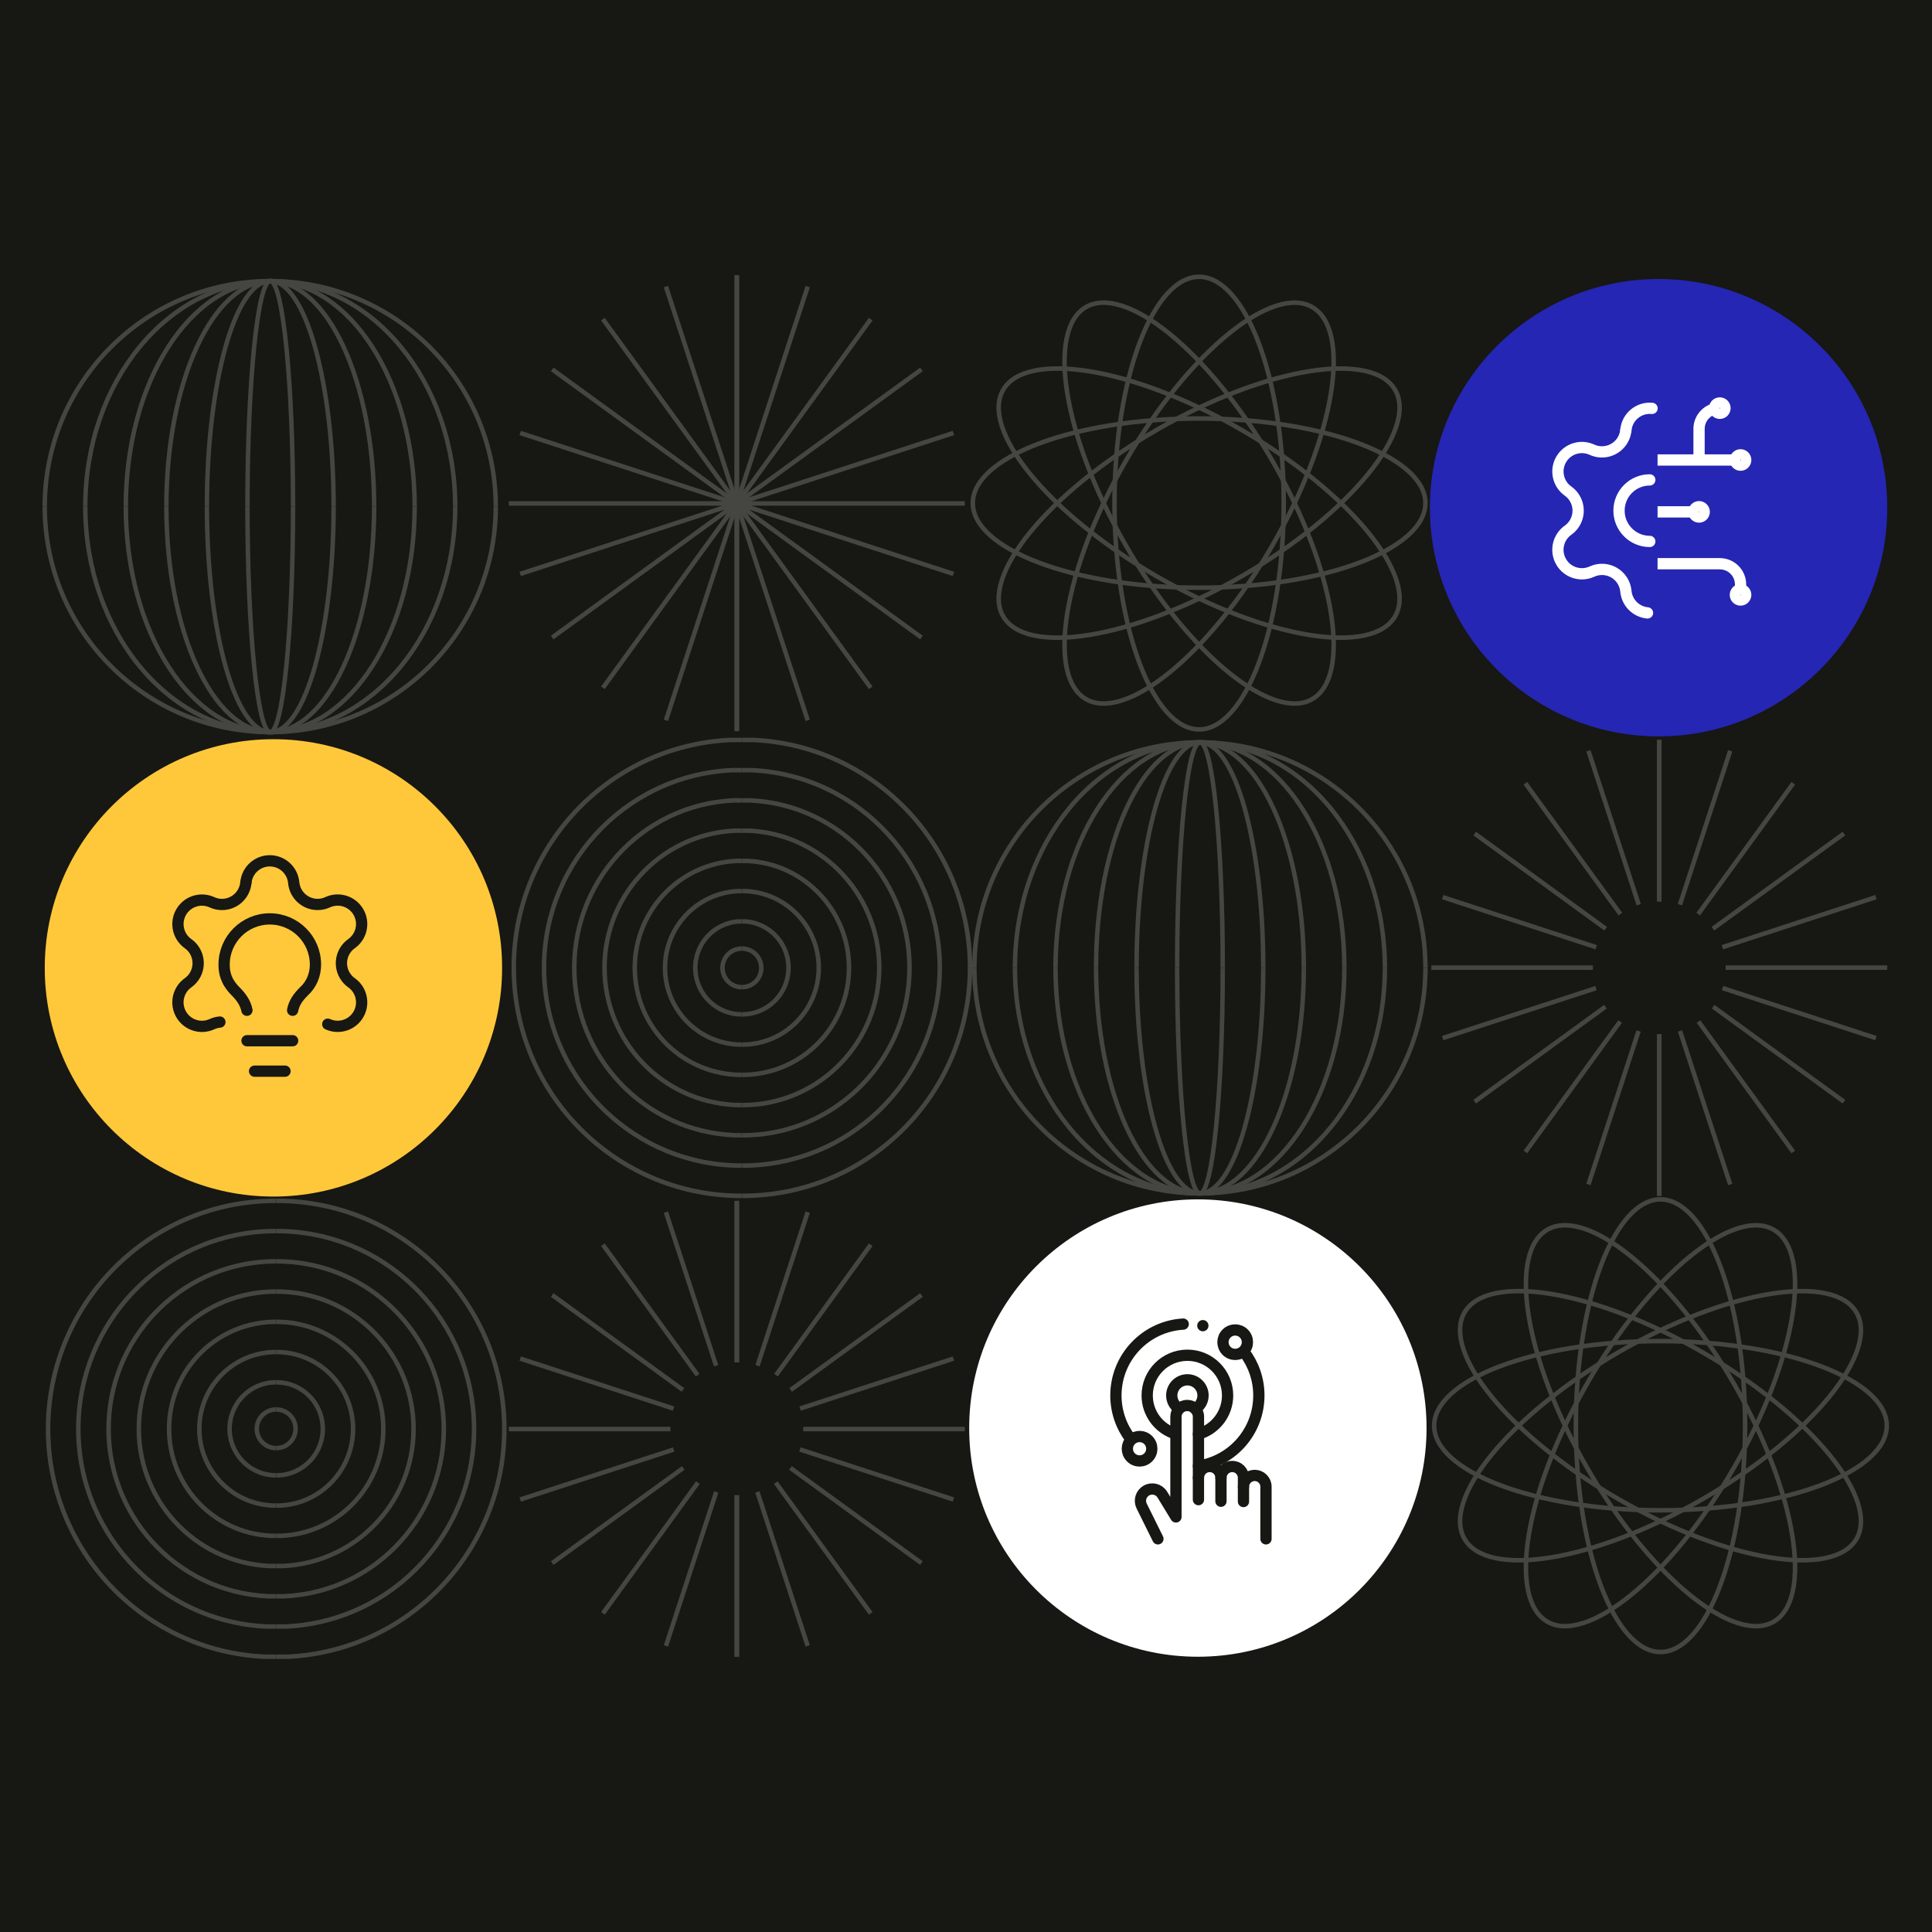 <?xml version="1.0" encoding="UTF-8"?>
<svg id="Layer_1" data-name="Layer 1" xmlns="http://www.w3.org/2000/svg" viewBox="0 0 1200 1200">
  <defs>
    <style>
      .cls-1 {
        stroke: #171713;
      }

      .cls-1, .cls-2, .cls-3, .cls-4, .cls-5, .cls-6, .cls-7 {
        fill: none;
      }

      .cls-1, .cls-2, .cls-6 {
        stroke-width: 7px;
      }

      .cls-1, .cls-6 {
        stroke-linecap: round;
        stroke-linejoin: round;
      }

      .cls-8 {
        fill: #171713;
      }

      .cls-2 {
        stroke-miterlimit: 10;
      }

      .cls-2, .cls-3, .cls-4, .cls-5, .cls-6, .cls-7 {
        stroke: #fff;
      }

      .cls-3 {
        stroke-width: 2.76px;
      }

      .cls-4, .cls-7 {
        stroke-width: 2.79px;
      }

      .cls-5 {
        stroke-width: 2.8px;
      }

      .cls-9 {
        fill: #ffc83a;
      }

      .cls-10 {
        fill: #fff;
      }

      .cls-11, .cls-7 {
        opacity: .2;
      }

      .cls-12 {
        fill: #2526b3;
      }
    </style>
  </defs>
  <rect class="cls-8" x="-12.77" y="-10.71" width="1225.54" height="1221.43"/>
  <g>
    <path class="cls-7" d="M171.48,745.86c-75.58-.25-137.94,59.34-141.47,135.07-3.61,78.13,56.61,144.47,134.49,148.09h6.98"/>
    <path class="cls-7" d="M171.48,764.65c-65.55-.21-119.64,51.46-122.7,117.15-3.13,67.76,49.09,125.3,116.64,128.45h6.06"/>
    <path class="cls-7" d="M171.48,783.43c-55.53-.18-101.34,43.59-103.93,99.23-2.66,57.4,41.58,106.14,98.8,108.8h5.13"/>
    <path class="cls-7" d="M171.48,802.21c-45.5-.15-83.04,35.72-85.16,81.31-2.18,47.03,34.07,86.97,80.96,89.15h4.2"/>
    <path class="cls-7" d="M171.48,821c-35.47-.11-64.74,27.85-66.39,63.39-1.7,36.67,26.57,67.8,63.12,69.51h3.28"/>
    <path class="cls-7" d="M171.48,839.78c-25.45-.08-46.44,19.98-47.63,45.48-1.22,26.3,19.05,48.63,45.27,49.86h2.35"/>
    <path class="cls-7" d="M171.48,858.57c-15.42-.05-28.14,12.1-28.86,27.55-.74,15.94,11.55,29.47,27.43,30.21h1.42"/>
    <path class="cls-7" d="M171.48,875.47c-6.39-.02-11.67,5.02-11.97,11.42-.31,6.61,4.79,12.22,11.37,12.53h.59"/>
    <path class="cls-7" d="M171.62,745.86c75.58-.25,137.93,59.34,141.47,135.07,3.61,78.13-56.6,144.47-134.48,148.09h-6.98"/>
    <path class="cls-7" d="M171.62,764.65c65.55-.21,119.63,51.46,122.7,117.15,3.14,67.76-49.09,125.3-116.64,128.45h-6.06"/>
    <path class="cls-7" d="M171.62,783.43c55.52-.18,101.33,43.59,103.93,99.23,2.66,57.4-41.58,106.14-98.8,108.8h-5.13"/>
    <path class="cls-7" d="M171.62,802.21c45.5-.15,83.04,35.72,85.16,81.31,2.18,47.03-34.07,86.97-80.96,89.15h-4.2"/>
    <path class="cls-7" d="M171.62,821c35.47-.11,64.74,27.85,66.39,63.39,1.7,36.67-26.56,67.8-63.12,69.51h-3.28"/>
    <path class="cls-7" d="M171.62,839.78c25.44-.08,46.44,19.98,47.63,45.48,1.22,26.3-19.06,48.63-45.28,49.86h-2.35"/>
    <path class="cls-7" d="M171.62,858.57c15.42-.05,28.14,12.1,28.86,27.55.74,15.94-11.55,29.47-27.43,30.21h-1.42"/>
    <path class="cls-7" d="M171.62,875.47c6.39-.02,11.67,5.02,11.97,11.42.3,6.61-4.79,12.22-11.38,12.53h-.59"/>
    <g class="cls-11">
      <path class="cls-4" d="M460.87,742.75c75.58.25,137.94-59.34,141.47-135.07,3.61-78.13-56.61-144.47-134.49-148.09h-6.98"/>
      <path class="cls-4" d="M460.87,723.97c65.55.21,119.64-51.46,122.7-117.15,3.13-67.76-49.09-125.3-116.64-128.45h-6.06"/>
      <path class="cls-4" d="M460.87,705.18c55.53.18,101.34-43.59,103.93-99.23,2.66-57.4-41.58-106.14-98.8-108.8h-5.13"/>
      <path class="cls-4" d="M460.87,686.4c45.5.15,83.04-35.72,85.16-81.31,2.18-47.03-34.07-86.97-80.96-89.15h-4.2"/>
      <path class="cls-4" d="M460.87,667.62c35.47.11,64.74-27.85,66.39-63.39,1.7-36.67-26.57-67.8-63.12-69.51h-3.28"/>
      <path class="cls-4" d="M460.87,648.83c25.45.08,46.44-19.98,47.63-45.48,1.22-26.3-19.05-48.63-45.27-49.86h-2.35"/>
      <path class="cls-4" d="M460.87,630.05c15.42.05,28.14-12.1,28.86-27.55.74-15.94-11.55-29.47-27.43-30.21h-1.42"/>
      <path class="cls-4" d="M460.87,613.14c6.39.02,11.67-5.02,11.97-11.42.31-6.61-4.79-12.22-11.37-12.53h-.59"/>
      <path class="cls-4" d="M460.73,742.75c-75.58.25-137.93-59.34-141.47-135.07-3.61-78.13,56.6-144.47,134.48-148.09h6.98"/>
      <path class="cls-4" d="M460.73,723.97c-65.55.21-119.63-51.46-122.7-117.15-3.14-67.76,49.09-125.3,116.64-128.45h6.06"/>
      <path class="cls-4" d="M460.73,705.18c-55.52.18-101.33-43.59-103.93-99.23-2.66-57.4,41.58-106.14,98.8-108.8h5.13"/>
      <path class="cls-4" d="M460.73,686.4c-45.5.15-83.04-35.72-85.16-81.31-2.18-47.03,34.07-86.97,80.96-89.15h4.2"/>
      <path class="cls-4" d="M460.73,667.62c-35.47.11-64.74-27.85-66.39-63.39-1.7-36.67,26.56-67.8,63.12-69.51h3.28"/>
      <path class="cls-4" d="M460.73,648.83c-25.44.08-46.44-19.98-47.63-45.48-1.22-26.3,19.06-48.63,45.28-49.86h2.35"/>
      <path class="cls-4" d="M460.73,630.05c-15.42.05-28.14-12.1-28.86-27.55-.74-15.94,11.55-29.47,27.43-30.21h1.42"/>
      <path class="cls-4" d="M460.73,613.14c-6.39.02-11.67-5.02-11.97-11.42-.3-6.61,4.79-12.22,11.38-12.53h.59"/>
    </g>
    <g class="cls-11">
      <path class="cls-4" d="M457.65,312.7v141.43"/>
      <path class="cls-4" d="M457.65,312.7l-44.03,134.7"/>
      <path class="cls-4" d="M457.65,312.7l-83.17,114.5"/>
      <path class="cls-4" d="M457.65,312.7l-114.67,83.27"/>
      <path class="cls-4" d="M457.35,312.7l-134.24,43.78"/>
      <path class="cls-4" d="M457.66,312.7h-141.58"/>
      <path class="cls-4" d="M457.35,312.71l-134.24-43.78"/>
      <path class="cls-4" d="M457.65,312.71l-114.67-83.27"/>
      <path class="cls-4" d="M457.65,312.71l-83.17-114.49"/>
      <path class="cls-4" d="M457.65,312.71l-44.03-134.7"/>
      <path class="cls-4" d="M457.65,312.71v-141.74"/>
      <path class="cls-4" d="M457.66,312.7v141.43"/>
      <path class="cls-4" d="M457.66,312.7l44.03,134.7"/>
      <path class="cls-4" d="M457.66,312.7l83.17,114.5"/>
      <path class="cls-4" d="M457.66,312.7l114.67,83.27"/>
      <path class="cls-4" d="M457.96,312.7l134.24,43.78"/>
      <path class="cls-4" d="M457.66,312.7h141.58"/>
      <path class="cls-4" d="M457.96,312.71l134.24-43.78"/>
      <path class="cls-4" d="M457.66,312.71l114.67-83.27"/>
      <path class="cls-4" d="M457.66,312.71l83.17-114.49"/>
      <path class="cls-4" d="M457.66,312.71l44.03-134.7"/>
      <path class="cls-4" d="M457.66,312.71v-141.74"/>
    </g>
    <g class="cls-11">
      <line class="cls-4" x1="1030.63" y1="459.58" x2="1030.63" y2="559.92"/>
      <line class="cls-4" x1="1043.41" y1="561.94" x2="1074.66" y2="466.32"/>
      <line class="cls-4" x1="1054.8" y1="567.74" x2="1113.81" y2="486.52"/>
      <line class="cls-4" x1="1063.92" y1="576.84" x2="1145.3" y2="517.74"/>
      <line class="cls-4" x1="1069.81" y1="588.33" x2="1165.17" y2="557.23"/>
      <line class="cls-4" x1="1071.86" y1="601.02" x2="1172.21" y2="601.02"/>
      <line class="cls-4" x1="1069.91" y1="613.7" x2="1165.17" y2="644.78"/>
      <line class="cls-4" x1="1064.07" y1="625.28" x2="1145.3" y2="684.27"/>
      <line class="cls-4" x1="1054.95" y1="634.48" x2="1113.81" y2="715.5"/>
      <line class="cls-4" x1="1043.48" y1="640.35" x2="1074.66" y2="735.71"/>
      <line class="cls-4" x1="1030.63" y1="642.4" x2="1030.63" y2="742.75"/>
      <line class="cls-4" x1="1030.61" y1="459.58" x2="1030.61" y2="559.92"/>
      <line class="cls-4" x1="986.6" y1="466.32" x2="1017.85" y2="561.94"/>
      <line class="cls-4" x1="947.45" y1="486.52" x2="1006.45" y2="567.74"/>
      <line class="cls-4" x1="915.96" y1="517.74" x2="997.33" y2="576.84"/>
      <line class="cls-4" x1="896.08" y1="557.23" x2="991.42" y2="588.33"/>
      <line class="cls-4" x1="889.04" y1="601.02" x2="989.38" y2="601.02"/>
      <line class="cls-4" x1="896.08" y1="644.78" x2="991.33" y2="613.72"/>
      <line class="cls-4" x1="915.96" y1="684.27" x2="997.18" y2="625.28"/>
      <line class="cls-4" x1="947.45" y1="715.5" x2="1006.3" y2="634.48"/>
      <line class="cls-4" x1="986.6" y1="735.71" x2="1017.77" y2="640.35"/>
      <line class="cls-4" x1="1030.61" y1="642.4" x2="1030.61" y2="742.75"/>
    </g>
    <g class="cls-11">
      <line class="cls-4" x1="457.65" y1="1029.03" x2="457.65" y2="928.7"/>
      <line class="cls-4" x1="444.87" y1="926.67" x2="413.63" y2="1022.29"/>
      <line class="cls-4" x1="433.48" y1="920.87" x2="374.48" y2="1002.1"/>
      <line class="cls-4" x1="424.36" y1="911.77" x2="342.98" y2="970.87"/>
      <line class="cls-4" x1="418.47" y1="900.29" x2="323.11" y2="931.38"/>
      <line class="cls-4" x1="416.42" y1="887.6" x2="316.07" y2="887.6"/>
      <line class="cls-4" x1="418.37" y1="874.91" x2="323.11" y2="843.83"/>
      <line class="cls-4" x1="424.21" y1="863.33" x2="342.98" y2="804.35"/>
      <line class="cls-4" x1="433.33" y1="854.14" x2="374.48" y2="773.12"/>
      <line class="cls-4" x1="444.8" y1="848.26" x2="413.62" y2="752.9"/>
      <line class="cls-4" x1="457.65" y1="846.22" x2="457.65" y2="745.87"/>
      <line class="cls-4" x1="457.67" y1="1029.03" x2="457.67" y2="928.7"/>
      <line class="cls-4" x1="501.68" y1="1022.29" x2="470.43" y2="926.67"/>
      <line class="cls-4" x1="540.83" y1="1002.1" x2="481.83" y2="920.87"/>
      <line class="cls-4" x1="572.32" y1="970.87" x2="490.95" y2="911.77"/>
      <line class="cls-4" x1="592.2" y1="931.38" x2="496.86" y2="900.29"/>
      <line class="cls-4" x1="599.24" y1="887.6" x2="498.9" y2="887.6"/>
      <line class="cls-4" x1="592.2" y1="843.83" x2="496.95" y2="874.89"/>
      <line class="cls-4" x1="572.32" y1="804.35" x2="491.1" y2="863.33"/>
      <line class="cls-4" x1="540.83" y1="773.12" x2="481.98" y2="854.14"/>
      <line class="cls-4" x1="501.68" y1="752.9" x2="470.51" y2="848.26"/>
      <line class="cls-4" x1="457.67" y1="846.22" x2="457.67" y2="745.87"/>
    </g>
    <circle class="cls-10" cx="744.02" cy="886.99" r="142.04"/>
    <circle class="cls-12" cx="1030.17" cy="315.34" r="142.04"/>
    <circle class="cls-9" cx="169.83" cy="601.17" r="142.04"/>
    <g class="cls-11">
      <path class="cls-5" d="M978.8,885.52c0-39.08,6.02-74.4,15.71-99.89,4.85-12.75,10.58-22.98,16.88-29.99,6.3-7.01,13.05-10.69,19.96-10.69s13.66,3.68,19.96,10.69c6.3,7.01,12.03,17.24,16.88,29.99,9.69,25.5,15.71,60.81,15.71,99.89s-6.02,74.4-15.71,99.89c-4.85,12.75-10.58,22.98-16.88,29.99-6.3,7.01-13.05,10.69-19.96,10.69s-13.66-3.68-19.96-10.69c-6.3-7.01-12.03-17.24-16.88-29.99-9.69-25.5-15.71-60.81-15.71-99.89Z"/>
      <path class="cls-5" d="M1031.35,832.98c39.08,0,74.4,6.02,99.89,15.71,12.75,4.85,22.98,10.58,29.99,16.88,7.01,6.3,10.69,13.05,10.69,19.96s-3.68,13.66-10.69,19.96c-7.01,6.3-17.23,12.03-29.99,16.88-25.5,9.69-60.81,15.71-99.89,15.71s-74.4-6.02-99.89-15.71c-12.75-4.85-22.98-10.58-29.99-16.88-7.01-6.3-10.69-13.05-10.69-19.96s3.68-13.66,10.69-19.96c7.01-6.3,17.23-12.04,29.99-16.88,25.5-9.69,60.81-15.71,99.89-15.71Z"/>
      <path class="cls-5" d="M1057.63,840.01c33.84,19.54,61.42,42.42,78.66,63.55,8.62,10.58,14.61,20.65,17.53,29.61,2.92,8.96,2.74,16.64-.72,22.63-3.46,5.98-10.02,9.99-19.24,11.94-9.22,1.95-20.94,1.81-34.41-.38-26.92-4.36-60.52-16.8-94.37-36.34-33.84-19.54-61.42-42.42-78.65-63.55-8.62-10.58-14.61-20.65-17.53-29.61-2.92-8.96-2.74-16.64.72-22.63,3.46-5.99,10.02-9.99,19.24-11.94,9.22-1.95,20.94-1.81,34.41.37,26.92,4.36,60.52,16.8,94.36,36.34Z"/>
      <path class="cls-5" d="M1076.87,859.25c19.54,33.85,31.98,67.44,36.34,94.37,2.18,13.47,2.32,25.19.37,34.41-1.95,9.22-5.95,15.78-11.94,19.24-5.99,3.46-13.67,3.64-22.63.72-8.96-2.92-19.04-8.91-29.61-17.53-21.14-17.24-44.01-44.81-63.55-78.65-19.54-33.85-31.98-67.44-36.34-94.37-2.18-13.47-2.32-25.19-.38-34.41,1.95-9.22,5.95-15.78,11.94-19.24,5.99-3.46,13.67-3.64,22.63-.72,8.96,2.92,19.04,8.91,29.61,17.53,21.14,17.24,44.01,44.81,63.55,78.65Z"/>
      <path class="cls-5" d="M985.85,859.25c19.54-33.84,42.41-61.42,63.55-78.65,10.57-8.62,20.65-14.61,29.61-17.53,8.96-2.92,16.64-2.74,22.63.72,5.99,3.46,9.99,10.02,11.94,19.24,1.95,9.22,1.81,20.94-.37,34.41-4.36,26.92-16.8,60.52-36.34,94.37-19.54,33.84-42.41,61.42-63.55,78.65-10.57,8.62-20.65,14.61-29.61,17.53-8.96,2.92-16.64,2.74-22.63-.72-5.98-3.46-9.99-10.02-11.94-19.24-1.95-9.22-1.8-20.94.38-34.41,4.36-26.92,16.8-60.52,36.34-94.37Z"/>
      <path class="cls-5" d="M1005.08,840.01c33.85-19.54,67.44-31.98,94.37-36.34,13.47-2.18,25.19-2.32,34.41-.37,9.22,1.95,15.78,5.95,19.24,11.94,3.46,5.99,3.64,13.67.72,22.63-2.92,8.96-8.91,19.04-17.53,29.61-17.24,21.14-44.81,44.01-78.66,63.55-33.85,19.54-67.44,31.98-94.36,36.34-13.47,2.18-25.19,2.32-34.41.38-9.22-1.95-15.78-5.95-19.24-11.94-3.46-5.99-3.64-13.67-.72-22.63,2.92-8.96,8.91-19.04,17.53-29.61,17.24-21.14,44.81-44.01,78.65-63.55Z"/>
    </g>
    <g class="cls-11">
      <path class="cls-5" d="M692.24,312.49c0-39.08,6.02-74.4,15.71-99.89,4.85-12.75,10.58-22.98,16.88-29.99,6.3-7.01,13.05-10.69,19.96-10.69s13.66,3.68,19.96,10.69c6.3,7.01,12.03,17.24,16.88,29.99,9.69,25.5,15.71,60.81,15.71,99.89s-6.02,74.4-15.71,99.89c-4.85,12.75-10.58,22.98-16.88,29.99-6.3,7.01-13.05,10.69-19.96,10.69s-13.66-3.68-19.96-10.69c-6.3-7.01-12.03-17.24-16.88-29.99-9.69-25.5-15.71-60.81-15.71-99.89Z"/>
      <path class="cls-5" d="M744.79,259.94c39.08,0,74.4,6.02,99.89,15.71,12.75,4.85,22.98,10.58,29.99,16.88,7.01,6.3,10.69,13.05,10.69,19.96s-3.68,13.66-10.69,19.96c-7.01,6.3-17.23,12.03-29.99,16.88-25.5,9.69-60.81,15.71-99.89,15.71s-74.4-6.02-99.89-15.71c-12.75-4.85-22.98-10.58-29.99-16.88-7.01-6.3-10.69-13.05-10.69-19.96s3.68-13.66,10.69-19.96c7.01-6.3,17.23-12.04,29.99-16.88,25.5-9.69,60.81-15.71,99.89-15.71Z"/>
      <path class="cls-5" d="M771.07,266.98c33.84,19.54,61.42,42.42,78.66,63.55,8.62,10.58,14.61,20.65,17.53,29.61,2.92,8.96,2.74,16.64-.72,22.63-3.46,5.98-10.02,9.99-19.24,11.94-9.22,1.95-20.94,1.81-34.41-.38-26.92-4.36-60.52-16.8-94.37-36.34-33.84-19.54-61.42-42.42-78.65-63.55-8.62-10.58-14.61-20.65-17.53-29.61-2.92-8.96-2.74-16.64.72-22.63,3.46-5.99,10.02-9.99,19.24-11.94,9.22-1.95,20.94-1.81,34.41.37,26.92,4.36,60.52,16.8,94.36,36.34Z"/>
      <path class="cls-5" d="M790.3,286.21c19.54,33.85,31.98,67.44,36.34,94.37,2.18,13.47,2.32,25.19.37,34.41-1.95,9.22-5.95,15.78-11.94,19.24-5.99,3.46-13.67,3.64-22.63.72-8.96-2.92-19.04-8.91-29.61-17.53-21.14-17.24-44.01-44.81-63.55-78.65-19.54-33.85-31.98-67.44-36.34-94.37-2.18-13.47-2.32-25.19-.38-34.41,1.95-9.22,5.95-15.78,11.94-19.24,5.99-3.46,13.67-3.64,22.63-.72,8.96,2.92,19.04,8.91,29.61,17.53,21.14,17.24,44.01,44.81,63.55,78.65Z"/>
      <path class="cls-5" d="M699.28,286.21c19.54-33.84,42.41-61.42,63.55-78.65,10.57-8.62,20.65-14.61,29.61-17.53,8.96-2.92,16.64-2.74,22.63.72,5.99,3.46,9.99,10.02,11.94,19.24,1.95,9.22,1.81,20.94-.37,34.41-4.36,26.92-16.8,60.52-36.34,94.37-19.54,33.84-42.41,61.42-63.55,78.65-10.57,8.62-20.65,14.61-29.61,17.53-8.96,2.92-16.64,2.74-22.63-.72-5.98-3.46-9.99-10.02-11.94-19.24-1.95-9.22-1.8-20.94.38-34.41,4.36-26.92,16.8-60.52,36.34-94.37Z"/>
      <path class="cls-5" d="M718.52,266.98c33.85-19.54,67.44-31.98,94.37-36.34,13.47-2.18,25.19-2.32,34.41-.37,9.22,1.95,15.78,5.95,19.24,11.94,3.46,5.99,3.64,13.67.72,22.63-2.92,8.96-8.91,19.04-17.53,29.61-17.24,21.14-44.81,44.01-78.66,63.55-33.85,19.54-67.44,31.98-94.36,36.34-13.47,2.18-25.19,2.32-34.41.38-9.22-1.95-15.78-5.95-19.24-11.94-3.46-5.99-3.64-13.67-.72-22.63,2.92-8.96,8.91-19.04,17.53-29.61,17.24-21.14,44.81-44.01,78.65-63.55Z"/>
    </g>
    <g class="cls-11">
      <path class="cls-3" d="M885.36,601.15c0-77.35-62.71-140.05-140.07-140.05-77.36,0-140.07,62.7-140.07,140.05"/>
      <path class="cls-3" d="M860.18,601.15c0-77.35-51.44-140.05-114.89-140.05-63.45,0-114.88,62.7-114.88,140.05"/>
      <path class="cls-3" d="M835,601.15c0-77.35-40.16-140.05-89.71-140.05-49.54,0-89.7,62.7-89.7,140.05"/>
      <path class="cls-3" d="M809.82,601.15c0-77.35-28.89-140.05-64.52-140.05-35.64,0-64.53,62.7-64.53,140.05"/>
      <path class="cls-3" d="M784.63,601.15c0-77.35-17.61-140.05-39.34-140.05-21.73,0-39.35,62.7-39.35,140.05"/>
      <path class="cls-3" d="M759.46,601.15c0-77.35-6.34-140.05-14.16-140.05-7.82,0-14.16,62.7-14.16,140.05"/>
      <path class="cls-3" d="M885.36,601.19c0,77.35-62.71,140.05-140.07,140.05-77.36,0-140.07-62.7-140.07-140.05"/>
      <path class="cls-3" d="M860.18,601.19c0,77.35-51.44,140.05-114.89,140.05-63.45,0-114.88-62.7-114.88-140.05"/>
      <path class="cls-3" d="M835,601.19c0,77.35-40.16,140.05-89.71,140.05-49.54,0-89.7-62.7-89.7-140.05"/>
      <path class="cls-3" d="M809.82,601.19c0,77.35-28.89,140.05-64.52,140.05-35.64,0-64.53-62.7-64.53-140.05"/>
      <path class="cls-3" d="M784.63,601.19c0,77.35-17.61,140.05-39.34,140.05-21.73,0-39.35-62.7-39.35-140.05"/>
      <path class="cls-3" d="M759.46,601.19c0,77.35-6.34,140.05-14.16,140.05-7.82,0-14.16-62.7-14.16-140.05"/>
    </g>
    <g class="cls-11">
      <path class="cls-3" d="M27.79,314.68c0,77.35,62.71,140.05,140.07,140.05s140.07-62.7,140.07-140.05"/>
      <path class="cls-3" d="M52.97,314.68c0,77.35,51.44,140.05,114.89,140.05s114.88-62.7,114.88-140.05"/>
      <path class="cls-3" d="M78.14,314.68c0,77.35,40.16,140.05,89.71,140.05s89.7-62.7,89.7-140.05"/>
      <path class="cls-3" d="M103.33,314.68c0,77.35,28.89,140.05,64.52,140.05s64.53-62.7,64.53-140.05"/>
      <path class="cls-3" d="M128.52,314.68c0,77.35,17.61,140.05,39.34,140.05s39.35-62.7,39.35-140.05"/>
      <path class="cls-3" d="M153.69,314.68c0,77.35,6.34,140.05,14.16,140.05s14.16-62.7,14.16-140.05"/>
      <path class="cls-3" d="M27.79,314.64c0-77.35,62.71-140.05,140.07-140.05s140.07,62.7,140.07,140.05"/>
      <path class="cls-3" d="M52.97,314.64c0-77.35,51.44-140.05,114.89-140.05s114.88,62.7,114.88,140.05"/>
      <path class="cls-3" d="M78.14,314.64c0-77.35,40.16-140.05,89.71-140.05s89.7,62.7,89.7,140.05"/>
      <path class="cls-3" d="M103.33,314.64c0-77.35,28.89-140.05,64.52-140.05s64.53,62.7,64.53,140.05"/>
      <path class="cls-3" d="M128.52,314.64c0-77.35,17.61-140.05,39.34-140.05s39.35,62.7,39.35,140.05"/>
      <path class="cls-3" d="M153.69,314.64c0-77.35,6.34-140.05,14.16-140.05s14.16,62.7,14.16,140.05"/>
    </g>
  </g>
  <g>
    <path class="cls-2" d="M1029.54,317.93h25.77"/>
    <path class="cls-2" d="M1029.54,350.14h38.66c7.12,0,12.89,5.77,12.89,12.89v6.44"/>
    <path class="cls-2" d="M1029.54,285.71h51.54"/>
    <path class="cls-2" d="M1055.31,285.71v-19.33c0-7.12,5.77-12.89,12.89-12.89"/>
    <circle class="cls-2" cx="1055.31" cy="317.93" r="3.22"/>
    <circle class="cls-2" cx="1068.2" cy="253.5" r="3.22"/>
    <circle class="cls-2" cx="1081.08" cy="369.47" r="3.22"/>
    <circle class="cls-2" cx="1081.08" cy="285.71" r="3.22"/>
    <g>
      <path class="cls-6" d="M1023.3,380.69c-7.12-.68-12.75-6.31-13.43-13.43-.72-8.2-7.96-14.26-16.16-13.54-1.73.15-3.42.61-4.99,1.34-7.5,3.4-16.33.09-19.74-7.41-2.94-6.48-.89-14.14,4.89-18.28,6.74-4.73,8.37-14.03,3.64-20.76-.99-1.42-2.22-2.65-3.64-3.64-6.69-4.8-8.22-14.11-3.42-20.8,4.14-5.77,11.78-7.82,18.26-4.89,7.46,3.48,16.33.24,19.81-7.22.73-1.57,1.18-3.26,1.34-4.98"/>
      <path class="cls-6" d="M1009.87,267.08c.78-8.2,8.05-14.21,16.25-13.43"/>
      <path class="cls-6" d="M1024.71,336.29c-10.55,0-19.11-8.56-19.11-19.11s8.56-19.11,19.11-19.11"/>
    </g>
  </g>
  <g>
    <g>
      <path class="cls-1" d="M136.58,634.82c-1.73.15-3.42.61-4.99,1.34-7.5,3.4-16.33.09-19.74-7.41-2.94-6.48-.89-14.14,4.89-18.28,6.74-4.73,8.37-14.03,3.64-20.76-.99-1.42-2.22-2.65-3.64-3.64-6.69-4.8-8.22-14.11-3.42-20.8,4.14-5.77,11.78-7.82,18.26-4.89,7.46,3.48,16.33.24,19.81-7.22.73-1.57,1.18-3.26,1.34-4.98"/>
      <path class="cls-1" d="M152.74,548.17c.78-8.2,8.05-14.21,16.25-13.43,7.12.68,12.75,6.31,13.43,13.43.73,8.2,7.96,14.26,16.16,13.54,1.73-.15,3.41-.6,4.98-1.34,7.5-3.4,16.33-.09,19.74,7.41,2.94,6.48.89,14.14-4.89,18.28-6.74,4.73-8.37,14.03-3.64,20.76.99,1.42,2.22,2.65,3.64,3.64,6.69,4.79,8.23,14.11,3.44,20.8-4.14,5.79-11.8,7.83-18.28,4.89"/>
    </g>
    <g>
      <path class="cls-1" d="M181.76,627.49c.95-4.73,3.31-8.04,7.09-11.82,4.73-4.26,7.09-10.4,7.09-16.55,0-15.67-12.7-28.37-28.37-28.37s-28.37,12.7-28.37,28.37c0,4.73.95,10.4,7.09,16.55,3.31,3.31,6.15,7.09,7.09,11.82"/>
      <path class="cls-1" d="M153.4,646.41h28.37"/>
      <path class="cls-1" d="M158.12,665.32h18.91"/>
    </g>
  </g>
  <g id="g1548">
    <g id="g1550">
      <g id="g1552">
        <g id="g1558">
          <path id="path1560" class="cls-1" d="M742.43,875.11c2.87-1.69,4.79-4.81,4.79-8.37,0-5.36-4.35-9.71-9.71-9.71s-9.71,4.35-9.71,9.71c0,3.18,1.53,6.01,3.9,7.78"/>
        </g>
        <g id="g1562">
          <path id="path1564" class="cls-1" d="M744.37,890.76c10.45-2.98,18.11-12.61,18.11-24.02,0-13.79-11.18-24.97-24.97-24.97s-24.97,11.18-24.97,24.97c0,11.21,7.38,20.69,17.55,23.85"/>
        </g>
        <g id="g1566">
          <path id="path1568" class="cls-1" d="M772.57,839.02c-2.97,2.97-7.78,2.97-10.74,0-2.97-2.97-2.97-7.78,0-10.74,2.97-2.97,7.78-2.97,10.74,0,2.97,2.97,2.97,7.78,0,10.74Z"/>
        </g>
        <g id="g1570">
          <path id="path1572" class="cls-1" d="M713.18,905.2c-2.97,2.97-7.78,2.97-10.74,0-2.97-2.97-2.97-7.78,0-10.74,2.97-2.97,7.78-2.97,10.74,0,2.97,2.97,2.97,7.78,0,10.74Z"/>
        </g>
        <g id="g1574">
          <path id="path1576" class="cls-1" d="M744.37,910.61c21.26-3.3,37.53-21.68,37.53-43.87,0-10.06-3.35-19.33-8.98-26.78"/>
        </g>
        <g id="g1578">
          <path id="path1580" class="cls-1" d="M734.91,822.42c-23.31,1.35-41.8,20.68-41.8,44.32,0,10.14,3.4,19.48,9.11,26.95"/>
        </g>
        <g id="g1582">
          <path id="path1584" class="cls-1" d="M786.32,955.8v-32.4c0-3.86-3.13-6.99-6.99-6.99s-6.99,3.13-6.99,6.99v-5.56c0-3.86-3.13-6.99-6.99-6.99s-6.99,3.13-6.99,6.99c0-3.86-3.13-6.99-6.99-6.99s-6.99,3.13-6.99,6.99v-37.89c0-3.86-3.13-6.99-6.99-6.99s-6.99,3.13-6.99,6.99v62.24l-8.44-13.84c-2.07-3.4-6.48-4.53-9.94-2.54h0c-3.33,1.92-4.61,6.09-2.94,9.55l10.12,20.44"/>
        </g>
        <g id="g1586">
          <path id="path1588" class="cls-1" d="M744.37,917.83v13.63"/>
        </g>
        <g id="g1590">
          <path id="path1592" class="cls-1" d="M758.36,917.83v14.62"/>
        </g>
        <g id="g1594">
          <path id="path1596" class="cls-1" d="M772.34,923.4v9.24"/>
        </g>
        <g id="g1598">
          <path id="path1600" class="cls-1" d="M747.11,823.39h0"/>
        </g>
      </g>
    </g>
  </g>
</svg>